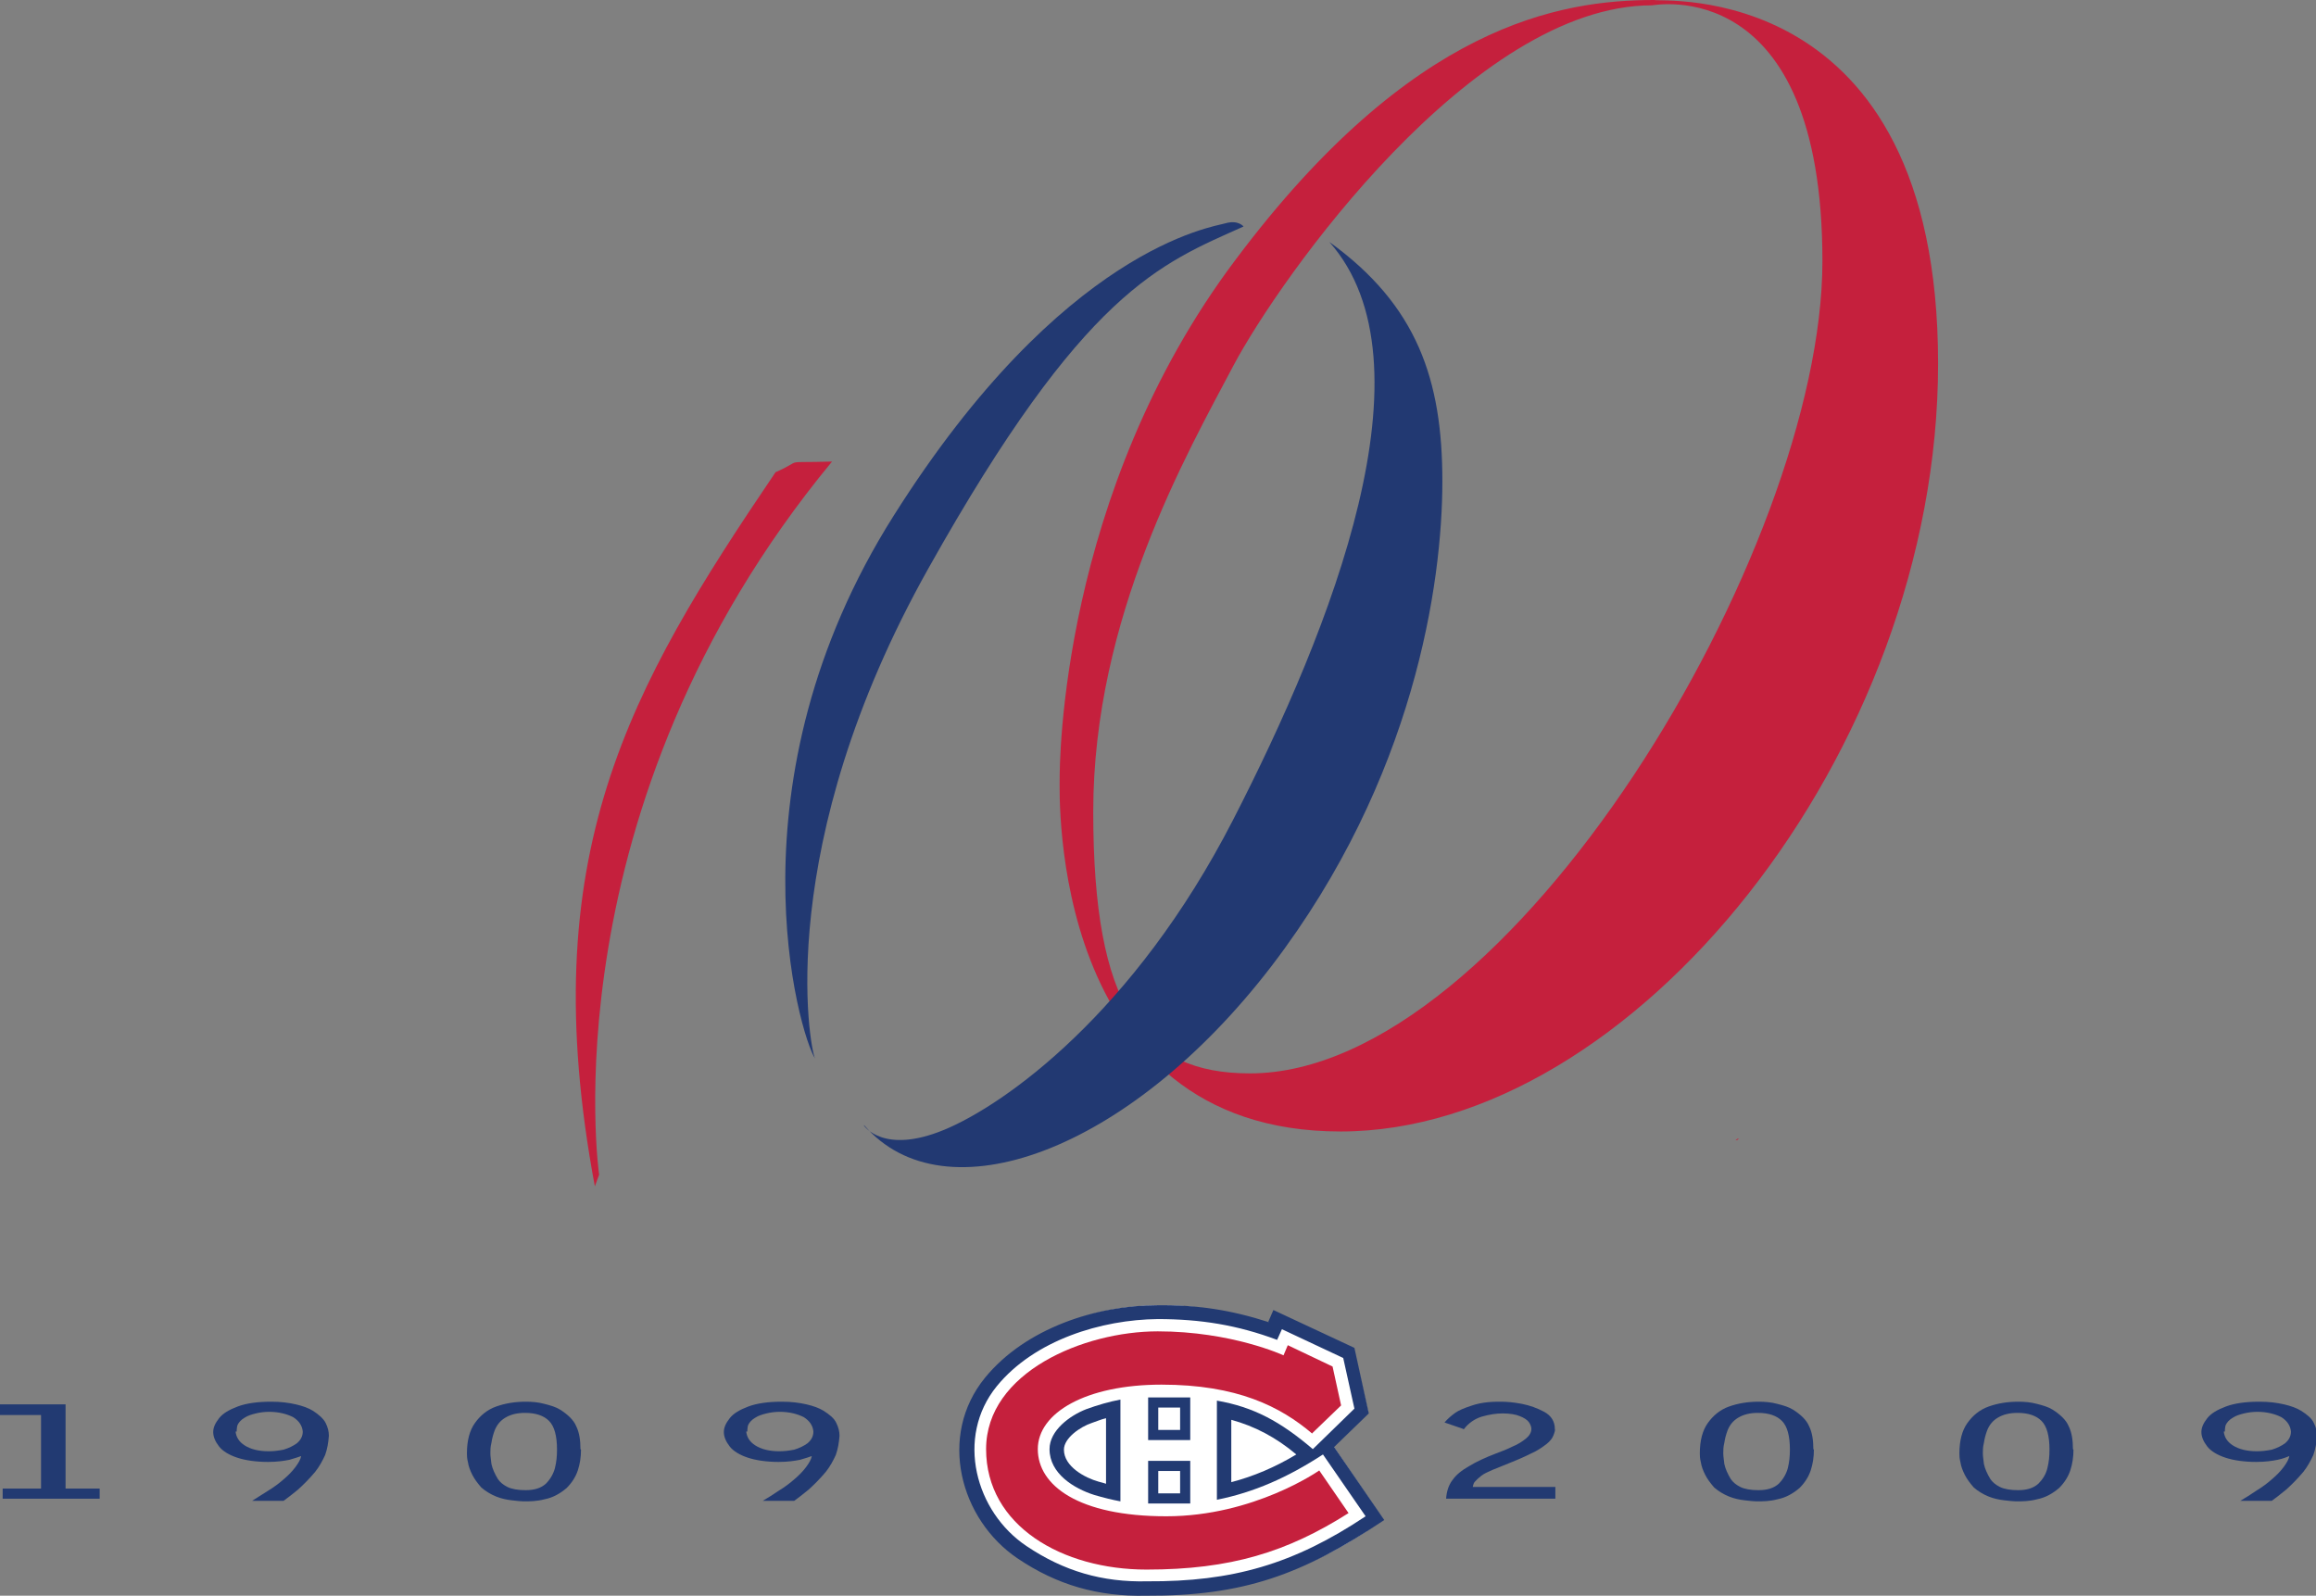 <?xml version="1.0" encoding="UTF-8"?>
<svg id="LOGOS" xmlns="http://www.w3.org/2000/svg" viewBox="0 0 43.45 29.94">
  <rect x="0" y="0" width="43.45" height="29.94" fill="#808080" stroke="none"/>
  <defs>
    <style>
      .cls-1 {
        fill: #223a72;
      }

      .cls-1, .cls-2, .cls-3, .cls-4 {
        fill-rule: evenodd;
      }

      .cls-2 {
        fill: #223972;
      }

      .cls-3 {
        fill: #c5203d;
      }

      .cls-4 {
        fill: #fff;
      }
    </style>
  </defs>
  <path class="cls-4" d="M21.45,24.5c-1.94,.12-2.9,1.31-2.95,1.37-.76,1.03-.55,2.48,.47,3.25,.79,.57,1.55,.83,2.52,.8h.02c.85,.01,1.57-.09,2.38-.34,.77-.26,1.4-.59,2.06-1.07l-.93-1.37,.65-.63-.27-1.2-1.49-.7-.1,.22c-.86-.25-1.5-.38-2.38-.33h0Z"/>
  <path class="cls-3" d="M24.61,26.9l.55-.53-.16-.73-.84-.4-.08,.19s-.97-.45-2.36-.45-3.22,.77-3.22,2.21,1.43,2.26,3.01,2.26,2.64-.33,3.79-1.06l-.55-.8s-1.22,.86-2.87,.86-2.41-.58-2.41-1.26,.9-1.21,2.32-1.21,2.23,.41,2.83,.92h0Z"/>
  <path class="cls-1" d="M23.81,24.81c-.71-.23-1.35-.33-2.1-.32-1.14,0-2.47,.43-3.23,1.36-.89,1.09-.47,2.66,.61,3.39,.74,.5,1.51,.72,2.41,.7,1.82,.01,2.93-.39,4.47-1.42l-.94-1.37,.65-.63-.27-1.23-1.52-.71-.1,.23h0Zm-.98,1.48v1.85c.7-.14,1.33-.42,1.99-.85l.8,1.16c-1.35,.9-2.5,1.23-4.1,1.22-.84,.02-1.56-.19-2.26-.66-.96-.64-1.34-2.04-.56-3,.71-.87,1.97-1.25,3.02-1.26,.8,0,1.49,.11,2.24,.39l.09-.2,1.15,.54,.21,.95-.78,.76c-.61-.52-1.11-.79-1.8-.91h0Zm.27,1.52v-1.17c.44,.12,.84,.33,1.22,.65-.4,.24-.8,.41-1.22,.52h0Z"/>
  <path class="cls-1" d="M21.02,28.17v-1.91c-.21,.04-.42,.1-.64,.18-.31,.12-.69,.4-.69,.75,0,.46,.46,.74,.84,.86,.17,.05,.33,.09,.49,.12h0Zm-.27-1.57v1.24s-.09-.03-.14-.04c-.25-.07-.65-.28-.65-.6,0-.22,.31-.43,.52-.5,.09-.03,.18-.07,.27-.09h0Z"/>
  <path class="cls-1" d="M22.33,26.22h-.79v.8h.79v-.8h0Zm-.19,.19v.42h-.41v-.42h.41Z"/>
  <path class="cls-1" d="M22.33,27.41h-.79v.8h.79v-.8h0Zm-.19,.19v.42h-.41v-.42h.41Z"/>
  <path class="cls-3" d="M31.04,0c-1.78,0-4.55,.46-7.85,4.86-3.31,4.39-3.31,9.5-3.31,9.76s-.21,6.61,5.27,6.61,11.21-7.12,11.21-14.41S31.09,.05,31.04,0h0Zm-.05,.1c.05,0,3.2-.62,3.2,4.8s-5.87,15.24-10.74,15.24c-2.03,0-2.94-1.26-2.94-4.91s1.76-6.72,2.63-8.37C24.01,5.22,27.63,.1,30.99,.1h0Z"/>
  <path class="cls-3" d="M11.24,22.04s-1-6.88,4.37-13.38c-1,.03-.49-.05-1.06,.2-2.75,4.06-4.55,7.19-3.39,13.4l.08-.22h0Z"/>
  <path class="cls-2" d="M15.29,19.86c-.1-.21-.8-3.98,2.13-9.2,2.92-5.21,4.35-5.71,5.91-6.41,0,0-.1-.13-.34-.06-.24,.07-3.05,.46-6.22,5.48-3.17,5.01-1.77,9.74-1.48,10.19h0Z"/>
  <path class="cls-2" d="M16.21,21.12s.36,.55,1.5,.08c1.14-.47,3.56-2.19,5.42-5.81s3.82-8.58,1.81-10.85c1.65,1.19,2.12,2.59,2.12,4.49s-.52,5.58-3.2,9.09c-2.69,3.51-6.15,4.74-7.65,2.99h0Z"/>
  <polygon class="cls-1" points=".05 28.12 1.87 28.12 1.87 27.93 1.23 27.93 1.23 26.35 0 26.35 0 26.55 .77 26.55 .77 27.93 .05 27.93 .05 28.12 .05 28.12"/>
  <path class="cls-1" d="M5.32,28.16c.07-.05,.16-.12,.27-.21,.1-.09,.21-.2,.32-.33,.08-.1,.14-.21,.19-.32,.04-.11,.06-.23,.07-.36,0-.08-.02-.16-.06-.24s-.13-.16-.24-.23c-.08-.05-.19-.09-.32-.12-.13-.03-.28-.05-.46-.05-.26,0-.47,.03-.63,.09-.16,.06-.28,.13-.35,.22-.07,.09-.11,.17-.11,.26,0,.09,.04,.18,.11,.27,.07,.09,.19,.16,.34,.21,.15,.05,.35,.08,.58,.08,.17,0,.3-.02,.4-.04,.1-.03,.17-.05,.22-.07-.01,.06-.05,.13-.11,.21-.06,.08-.13,.15-.2,.21-.1,.09-.21,.17-.31,.23s-.2,.13-.3,.19h.59Zm-.88-1.3s0-.09,.02-.13c.02-.04,.06-.09,.13-.13,.06-.04,.13-.06,.21-.08,.08-.02,.17-.03,.25-.03,.18,0,.33,.04,.45,.1,.11,.07,.17,.16,.18,.27,0,.09-.04,.16-.11,.22-.07,.05-.15,.09-.25,.12-.1,.02-.19,.03-.28,.03-.19,0-.34-.04-.45-.11-.11-.07-.16-.16-.17-.26h0Z"/>
  <path class="cls-1" d="M10.89,27.19c0-.16-.02-.31-.08-.43-.05-.12-.16-.22-.3-.31-.08-.05-.18-.08-.3-.11-.11-.03-.23-.04-.34-.04-.21,0-.39,.03-.56,.09-.17,.06-.3,.17-.4,.31-.1,.14-.15,.33-.15,.57,0,.04,0,.09,.02,.17,.01,.07,.04,.15,.08,.23,.04,.08,.1,.16,.17,.24,.08,.07,.18,.13,.28,.17,.1,.04,.2,.06,.29,.07s.17,.02,.22,.02c.12,0,.25,0,.4-.04,.15-.03,.28-.1,.41-.21,.1-.1,.17-.21,.21-.33,.04-.12,.06-.25,.06-.39h0Zm-1.69,.08c0-.06,0-.12,.02-.2,.01-.07,.03-.15,.06-.23,.04-.1,.1-.18,.2-.24,.1-.06,.22-.09,.37-.09,.2,0,.35,.05,.45,.15,.1,.1,.15,.28,.15,.54,0,.12-.01,.23-.04,.35-.03,.11-.09,.21-.17,.29-.09,.08-.21,.12-.38,.12-.14,0-.26-.02-.34-.06-.08-.04-.14-.09-.18-.15-.06-.1-.1-.19-.12-.28-.01-.09-.02-.15-.02-.2h0Z"/>
  <path class="cls-1" d="M14.9,28.16c.07-.05,.16-.12,.27-.21,.1-.09,.21-.2,.32-.33,.08-.1,.14-.21,.19-.32,.04-.11,.06-.23,.07-.36,0-.08-.02-.16-.06-.24-.04-.09-.13-.16-.24-.23-.08-.05-.19-.09-.32-.12s-.28-.05-.46-.05c-.26,0-.47,.03-.63,.09-.16,.06-.28,.13-.35,.22-.07,.09-.11,.17-.11,.26,0,.09,.04,.18,.11,.27,.07,.09,.19,.16,.34,.21,.15,.05,.35,.08,.58,.08,.17,0,.3-.02,.4-.04,.1-.03,.17-.05,.22-.07-.01,.06-.05,.13-.11,.21-.06,.08-.13,.15-.2,.21-.1,.09-.21,.17-.31,.23-.1,.07-.2,.13-.3,.19h.59Zm-.88-1.3s0-.09,.02-.13c.02-.04,.06-.09,.13-.13,.06-.04,.13-.06,.21-.08,.08-.02,.17-.03,.25-.03,.18,0,.33,.04,.45,.1,.11,.07,.17,.16,.18,.27,0,.09-.04,.16-.11,.22-.07,.05-.15,.09-.25,.12-.1,.02-.19,.03-.28,.03-.19,0-.34-.04-.45-.11-.11-.07-.16-.16-.17-.26h0Z"/>
  <path class="cls-1" d="M27.46,26.82c.09-.12,.21-.2,.34-.24,.14-.04,.27-.06,.39-.06,.14,0,.25,.02,.32,.05,.08,.03,.14,.07,.17,.11,.03,.04,.05,.09,.05,.13,0,.07-.04,.13-.1,.18-.06,.05-.15,.11-.25,.15-.1,.05-.2,.09-.31,.13-.21,.08-.38,.16-.51,.24-.14,.08-.24,.16-.31,.26-.07,.09-.11,.21-.12,.35h2.05v-.22h-1.55s.01-.05,.02-.07c.01-.02,.03-.04,.06-.07,0,0,.03-.03,.08-.07,.05-.04,.12-.07,.21-.11l.37-.15c.2-.08,.34-.15,.44-.2,.09-.05,.16-.1,.21-.14,.06-.05,.1-.1,.12-.15,.02-.05,.04-.1,.03-.13,0-.14-.07-.25-.2-.32-.13-.07-.27-.12-.42-.15-.16-.03-.29-.04-.39-.04-.07,0-.15,0-.25,.01s-.21,.03-.32,.07c-.12,.04-.22,.08-.29,.13-.07,.05-.14,.11-.2,.18l.35,.12h0Z"/>
  <path class="cls-1" d="M34.02,27.19c0-.16-.02-.31-.08-.43-.05-.12-.16-.22-.3-.31-.08-.05-.18-.08-.3-.11-.11-.03-.23-.04-.34-.04-.21,0-.39,.03-.56,.09-.17,.06-.3,.17-.4,.31-.1,.14-.15,.33-.15,.57,0,.04,0,.09,.02,.17,.01,.07,.04,.15,.08,.23,.04,.08,.1,.16,.17,.24,.08,.07,.18,.13,.28,.17,.1,.04,.2,.06,.29,.07,.09,.01,.17,.02,.22,.02,.12,0,.25,0,.4-.04,.15-.03,.28-.1,.41-.21,.1-.1,.17-.21,.21-.33,.04-.12,.06-.25,.06-.39h0Zm-1.69,.08c0-.06,0-.12,.02-.2,.01-.07,.03-.15,.06-.23,.04-.1,.1-.18,.2-.24,.1-.06,.22-.09,.37-.09,.2,0,.35,.05,.45,.15,.1,.1,.15,.28,.15,.54,0,.12-.01,.23-.04,.35-.03,.11-.09,.21-.17,.29-.09,.08-.21,.12-.38,.12-.14,0-.26-.02-.34-.06-.08-.04-.14-.09-.18-.15-.06-.1-.1-.19-.12-.28-.01-.09-.02-.15-.02-.2h0Z"/>
  <path class="cls-1" d="M38.89,27.19c0-.16-.02-.31-.08-.43-.05-.12-.16-.22-.3-.31-.08-.05-.18-.08-.3-.11-.11-.03-.23-.04-.34-.04-.21,0-.39,.03-.56,.09-.17,.06-.3,.17-.4,.31-.1,.14-.15,.33-.15,.57,0,.04,0,.09,.02,.17,.01,.07,.04,.15,.08,.23,.04,.08,.1,.16,.17,.24,.08,.07,.18,.13,.28,.17,.1,.04,.2,.06,.29,.07,.09,.01,.17,.02,.22,.02,.12,0,.25,0,.4-.04,.15-.03,.28-.1,.41-.21,.1-.1,.17-.21,.21-.33,.04-.12,.06-.25,.06-.39h0Zm-1.69,.08c0-.06,0-.12,.02-.2,.01-.07,.03-.15,.06-.23,.04-.1,.1-.18,.2-.24,.1-.06,.22-.09,.37-.09,.2,0,.35,.05,.45,.15,.1,.1,.15,.28,.15,.54,0,.12-.01,.23-.04,.35s-.09,.21-.17,.29c-.09,.08-.21,.12-.38,.12-.14,0-.26-.02-.34-.06-.08-.04-.14-.09-.18-.15-.06-.1-.1-.19-.12-.28-.01-.09-.02-.15-.02-.2h0Z"/>
  <path class="cls-1" d="M42.62,28.16c.07-.05,.16-.12,.27-.21,.1-.09,.21-.2,.32-.33,.08-.1,.14-.21,.19-.32,.04-.11,.06-.23,.07-.36,0-.08-.02-.16-.06-.24-.04-.09-.13-.16-.24-.23-.08-.05-.19-.09-.32-.12-.13-.03-.28-.05-.46-.05-.26,0-.47,.03-.63,.09s-.28,.13-.35,.22c-.07,.09-.11,.17-.11,.26,0,.09,.04,.18,.11,.27,.07,.09,.19,.16,.34,.21,.15,.05,.35,.08,.58,.08,.17,0,.3-.02,.4-.04s.17-.05,.22-.07c-.01,.06-.05,.13-.11,.21-.06,.08-.13,.15-.2,.21-.1,.09-.21,.17-.31,.23-.1,.07-.2,.13-.3,.19h.59Zm-.88-1.3s0-.09,.02-.13c.02-.04,.06-.09,.13-.13,.06-.04,.13-.06,.21-.08,.08-.02,.17-.03,.25-.03,.18,0,.33,.04,.45,.1,.11,.07,.17,.16,.18,.27,0,.09-.04,.16-.11,.22-.07,.05-.15,.09-.25,.12-.1,.02-.19,.03-.28,.03-.19,0-.34-.04-.45-.11-.11-.07-.16-.16-.17-.26h0Z"/>
  <path class="cls-3" d="M32.61,21.36l-.05,.03h.02s0,.02,.04-.03h0Z"/>
</svg>